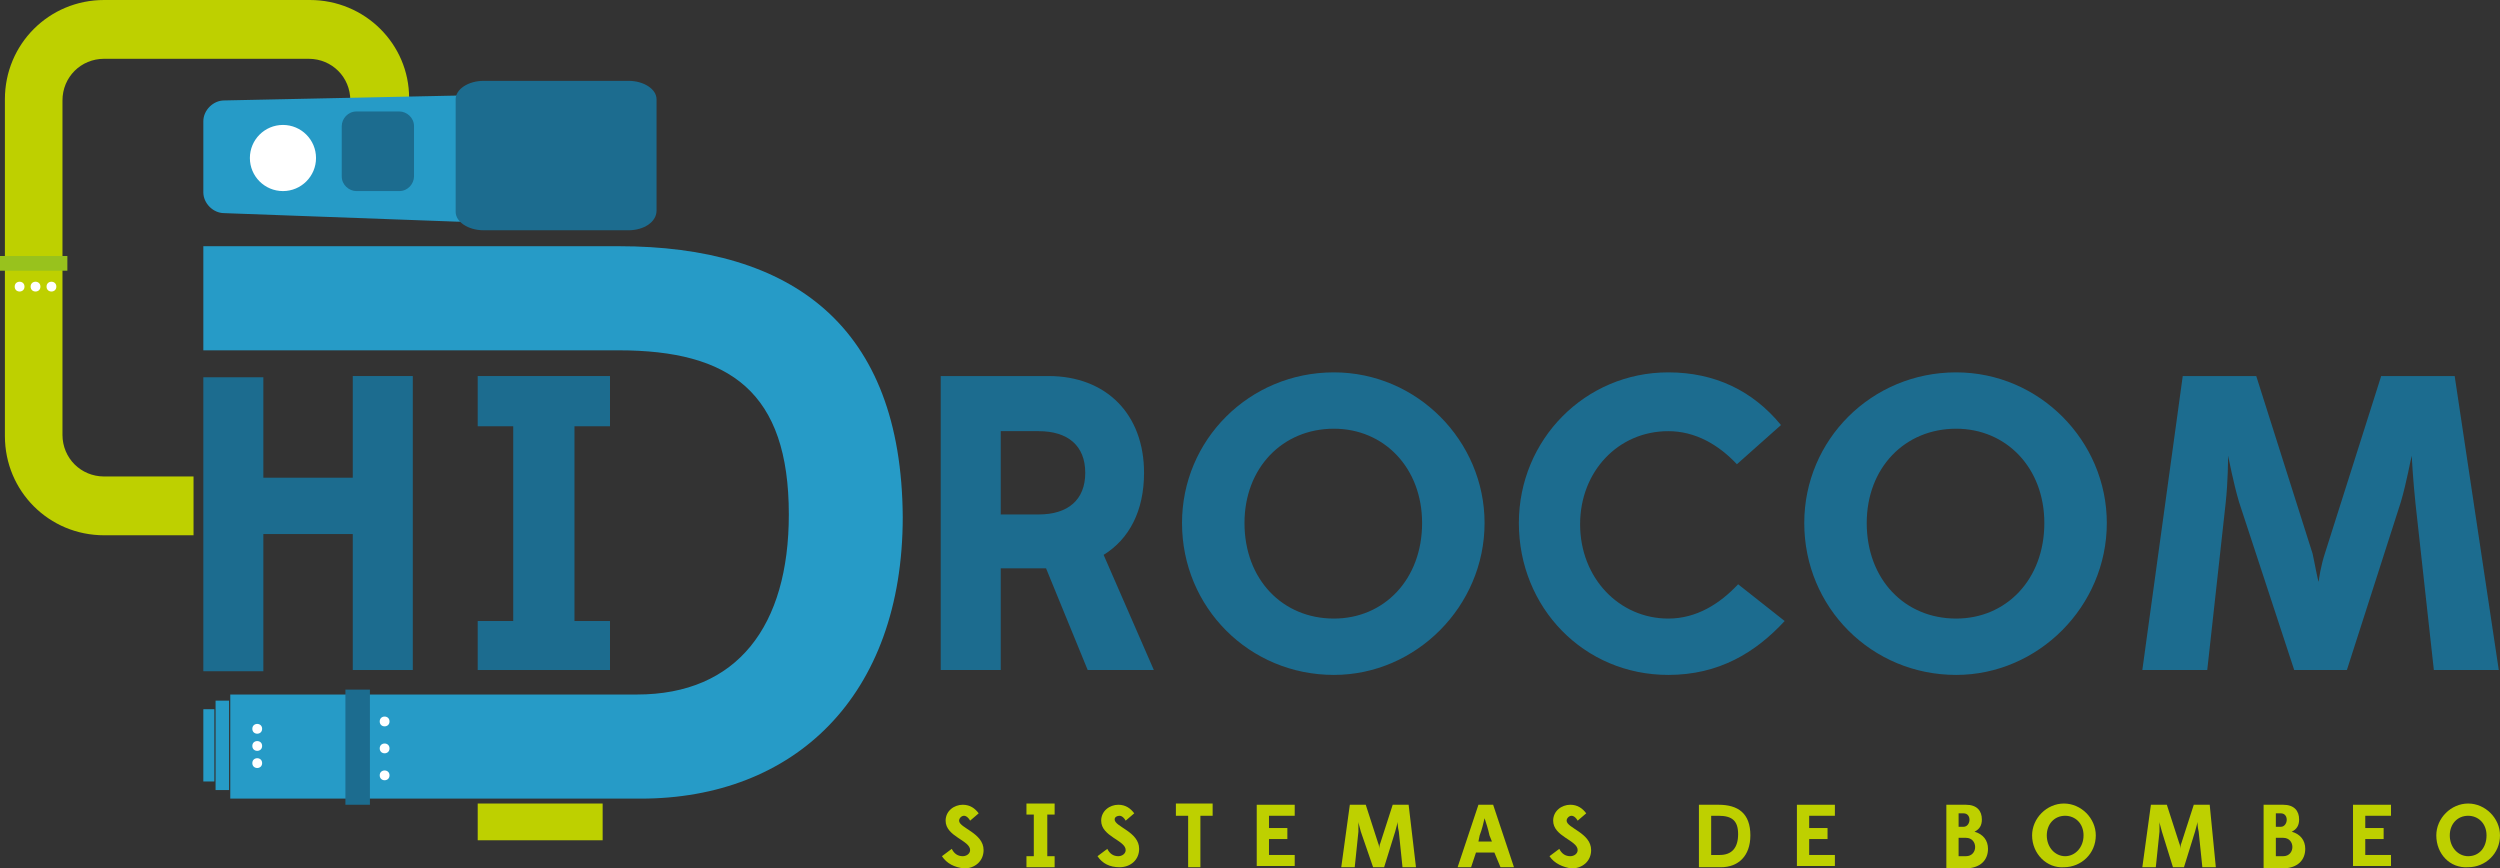 <!-- Generator: Adobe Illustrator 17.1.0, SVG Export Plug-In  -->
<svg version="1.1"
	 xmlns="http://www.w3.org/2000/svg" xmlns:xlink="http://www.w3.org/1999/xlink" xmlns:a="http://ns.adobe.com/AdobeSVGViewerExtensions/3.0/"
	 x="0px" y="0px" width="204.1px" height="70.9px" viewBox="0 0 204.1 70.9" enable-background="new 0 0 204.1 70.9"
	 xml:space="preserve">
<rect x="0" y="0" width="204.1" height="70.9" fill="#333333" stroke="none"/>
<defs>
</defs>
<g>
	<g>
		<g>
			<g>
				<path fill="#BED000" d="M33.4,8h-4.8v0.2c0-1.9-1.5-3.4-3.4-3.4H8.5c-1.9,0-3.4,1.5-3.4,3.4v27.3c0,1.9,1.5,3.4,3.4,3.4h7.3v4.8
					H8.5c-4.5,0-8.1-3.6-8.1-8.1V8.1C0.4,3.6,4,0,8.5,0h16.8C29.8,0,33.4,3.6,33.4,8z"/>
			</g>
			<g>
				<path fill="#BED000" d="M33.5,8v0.2C33.5,8.1,33.5,8,33.5,8L33.5,8z"/>
			</g>
		</g>
	</g>
	<path fill="#1C6C8F" d="M28.8,54.7V43.6h-7.3v11.2h-4.9v-24h4.9V39h7.3v-8.3h4.9v24H28.8z"/>
	<path fill="#1C6C8F" d="M76.8,54.7v-24h8.8c4.7,0,7.8,3.1,7.8,7.9c0,3.1-1.2,5.4-3.3,6.7l4.1,9.4h-5.4l-3.4-8.3h-3.7v8.3H76.8z
		 M88.6,38.6c0-2.2-1.4-3.4-3.8-3.4h-3.1V42h3.1C87.2,42,88.6,40.8,88.6,38.6z"/>
	<path fill="#1C6C8F" d="M96.5,42.7c0-6.8,5.5-12.3,12.4-12.3c6.8,0,12.3,5.6,12.3,12.3c0,6.8-5.6,12.4-12.3,12.4
		C102,55.1,96.5,49.6,96.5,42.7z M116.1,42.7c0-4.5-3.1-7.7-7.2-7.7c-4.2,0-7.3,3.2-7.3,7.7c0,4.6,3.1,7.8,7.3,7.8
		C113,50.5,116.1,47.3,116.1,42.7z"/>
	<path fill="#1C6C8F" d="M136.2,55.1c-6.9,0-12.2-5.5-12.2-12.4c0-6.8,5.4-12.3,12.2-12.3c3.8,0,6.9,1.5,9.2,4.3l-3.6,3.2
		c-1.5-1.6-3.4-2.7-5.6-2.7c-4.1,0-7.2,3.3-7.2,7.6c0,4.4,3.2,7.7,7.2,7.7c2.3,0,4.2-1.2,5.7-2.8l3.8,3
		C143.3,53.3,140.3,55.1,136.2,55.1z"/>
	<path fill="#1C6C8F" d="M147.3,42.7c0-6.8,5.5-12.3,12.4-12.3c6.8,0,12.3,5.6,12.3,12.3c0,6.8-5.6,12.4-12.3,12.4
		C152.8,55.1,147.3,49.6,147.3,42.7z M166.9,42.7c0-4.5-3.1-7.7-7.2-7.7c-4.2,0-7.3,3.2-7.3,7.7c0,4.6,3.1,7.8,7.3,7.8
		C163.8,50.5,166.9,47.3,166.9,42.7z"/>
	<path fill="#1C6C8F" d="M204,54.7h-5.3l-1.5-13.6c-0.2-1.9-0.3-3.7-0.3-3.9c-0.1,0.3-0.4,2.1-0.9,3.8l-4.4,13.7h-4.3l-4.5-13.7
		c-0.5-1.7-0.8-3.4-0.9-3.8c0,0.2,0,2.1-0.2,3.9l-1.5,13.6h-5.3l3.3-24h6l4.6,14.5c0.2,0.9,0.4,2.1,0.5,2.3c0-0.2,0.2-1.4,0.5-2.3
		l4.6-14.5h6L204,54.7z"/>
	<g>
		<polygon fill="#1C6C8F" points="46.9,50.7 49.8,50.7 49.8,54.7 39,54.7 39,50.7 41.9,50.7 41.9,34.8 39,34.8 39,30.7 49.8,30.7 
			49.8,34.8 46.9,34.8 		"/>
	</g>
	<g>
		<g>
			<path fill="#BED000" d="M76.9,69.9l0.8-0.6c0.2,0.4,0.5,0.6,0.9,0.6c0.3,0,0.6-0.2,0.6-0.5c0-0.8-2-1.1-2-2.4
				c0-0.8,0.7-1.3,1.4-1.3c0.6,0,1,0.3,1.3,0.7l-0.7,0.6c-0.1-0.2-0.3-0.4-0.5-0.4s-0.4,0.2-0.4,0.4c0,0.6,2,1,2,2.4
				c0,0.9-0.7,1.5-1.6,1.5C77.9,70.8,77.3,70.5,76.9,69.9z"/>
			<path fill="#BED000" d="M83.8,70.8v-0.9h0.6v-3.4h-0.6v-0.9h2.3v0.9h-0.6v3.4h0.6v0.9H83.8z"/>
			<path fill="#BED000" d="M89.6,69.9l0.8-0.6c0.2,0.4,0.5,0.6,0.9,0.6c0.3,0,0.6-0.2,0.6-0.5c0-0.8-2-1.1-2-2.4
				c0-0.8,0.7-1.3,1.4-1.3c0.6,0,1,0.3,1.3,0.7l-0.7,0.6c-0.1-0.2-0.3-0.4-0.5-0.4S91,66.7,91,66.9c0,0.6,2,1,2,2.4
				c0,0.9-0.7,1.5-1.6,1.5C90.6,70.8,90,70.5,89.6,69.9z"/>
			<path fill="#BED000" d="M97,70.8v-4.2h-1v-1h3v1h-1v4.2H97z"/>
			<path fill="#BED000" d="M102.6,70.8v-5.1h3.1v0.9h-2.1v1h1.5v0.9h-1.5v1.3h2.1v0.9H102.6z"/>
			<path fill="#BED000" d="M115.6,70.8h-1.1l-0.3-2.9c-0.1-0.4-0.1-0.8-0.1-0.8c0,0.1-0.1,0.4-0.2,0.8l-0.9,2.9h-0.9l-1-2.9
				c-0.1-0.4-0.2-0.7-0.2-0.8c0,0,0,0.4,0,0.8l-0.3,2.9h-1.1l0.7-5.1h1.3l1,3.1c0.1,0.2,0.1,0.5,0.1,0.5c0,0,0-0.3,0.1-0.5l1-3.1
				h1.3L115.6,70.8z"/>
			<path fill="#BED000" d="M122,69.6h-1.5l-0.4,1.2H119l1.7-5.1h1.2l1.7,5.1h-1.1L122,69.6z M120.7,68.7h1.1l-0.2-0.5
				c-0.1-0.5-0.3-1.1-0.4-1.4c-0.1,0.4-0.2,0.9-0.4,1.4L120.7,68.7z"/>
			<path fill="#BED000" d="M126.5,69.9l0.8-0.6c0.2,0.4,0.5,0.6,0.9,0.6c0.3,0,0.6-0.2,0.6-0.5c0-0.8-2-1.1-2-2.4
				c0-0.8,0.7-1.3,1.4-1.3c0.6,0,1,0.3,1.3,0.7l-0.7,0.6c-0.1-0.2-0.3-0.4-0.5-0.4c-0.2,0-0.4,0.2-0.4,0.4c0,0.6,2,1,2,2.4
				c0,0.9-0.7,1.5-1.6,1.5C127.6,70.8,126.9,70.5,126.5,69.9z"/>
			<path fill="#BED000" d="M138.7,70.8v-5.1h1.6c1.6,0,2.6,0.7,2.6,2.5c0,1.7-1,2.6-2.4,2.6H138.7z M141.9,68.1
				c0-1.1-0.5-1.5-1.6-1.5h-0.6v3.2h0.7C141.4,69.8,141.9,69.2,141.9,68.1z"/>
			<path fill="#BED000" d="M146.7,70.8v-5.1h3.1v0.9h-2.1v1h1.5v0.9h-1.5v1.3h2.1v0.9H146.7z"/>
			<path fill="#BED000" d="M158.9,70.8v-5.1h1.6c0.9,0,1.3,0.5,1.3,1.2c0,0.5-0.2,0.8-0.6,1c0.7,0.2,1.1,0.7,1.1,1.4
				c0,0.9-0.6,1.6-1.9,1.6H158.9z M160.3,67.5c0.6,0,0.7-1.1,0-1.1h-0.4v1.1H160.3z M160.5,69.9c1,0,1-1.5,0-1.5h-0.6v1.5H160.5z"/>
			<path fill="#BED000" d="M165.9,68.2c0-1.4,1.2-2.6,2.6-2.6c1.4,0,2.6,1.2,2.6,2.6c0,1.5-1.2,2.6-2.6,2.6
				C167.1,70.9,165.9,69.7,165.9,68.2z M170.1,68.2c0-1-0.7-1.6-1.5-1.6c-0.9,0-1.5,0.7-1.5,1.6c0,1,0.7,1.7,1.5,1.7
				C169.4,69.9,170.1,69.2,170.1,68.2z"/>
			<path fill="#BED000" d="M180.9,70.8h-1.1l-0.3-2.9c-0.1-0.4-0.1-0.8-0.1-0.8c0,0.1-0.1,0.4-0.2,0.8l-0.9,2.9h-0.9l-0.9-2.9
				c-0.1-0.4-0.2-0.7-0.2-0.8c0,0,0,0.4,0,0.8l-0.3,2.9h-1.1l0.7-5.1h1.3l1,3.1c0.1,0.2,0.1,0.5,0.1,0.5c0,0,0-0.3,0.1-0.5l1-3.1
				h1.3L180.9,70.8z"/>
			<path fill="#BED000" d="M184.8,70.8v-5.1h1.6c0.9,0,1.3,0.5,1.3,1.2c0,0.5-0.2,0.8-0.6,1c0.7,0.2,1.1,0.7,1.1,1.4
				c0,0.9-0.6,1.6-1.9,1.6H184.8z M186.2,67.5c0.6,0,0.7-1.1,0-1.1h-0.4v1.1H186.2z M186.4,69.9c1,0,1-1.5,0-1.5h-0.6v1.5H186.4z"/>
			<path fill="#BED000" d="M192.1,70.8v-5.1h3.1v0.9h-2.1v1h1.5v0.9h-1.5v1.3h2.1v0.9H192.1z"/>
			<path fill="#BED000" d="M198.9,68.2c0-1.4,1.2-2.6,2.6-2.6c1.4,0,2.6,1.2,2.6,2.6c0,1.5-1.2,2.6-2.6,2.6
				C200,70.9,198.9,69.7,198.9,68.2z M203,68.2c0-1-0.7-1.6-1.5-1.6c-0.9,0-1.5,0.7-1.5,1.6c0,1,0.7,1.7,1.5,1.7
				C202.4,69.9,203,69.2,203,68.2z"/>
		</g>
	</g>
	<g>
		<path fill="#269BC7" d="M50.5,20.1H16.6v8.5h29h4.9c9.1,0,13.9,3.4,13.9,13.4c0,9.1-4.2,14.7-12.4,14.7h-6.4v0H18.8v8.5h33.5
			c12.5,0,21.4-8.3,21.4-23C73.6,26.6,64.7,20.1,50.5,20.1z"/>
	</g>
	<rect x="39" y="65.6" fill="#BED000" width="10.2" height="3"/>
	<g>
		<g>
			<circle fill="#FFFFFF" cx="4.2" cy="23.4" r="0.4"/>
		</g>
		<g>
			<circle fill="#FFFFFF" cx="2.9" cy="23.4" r="0.4"/>
		</g>
		<g>
			<circle fill="#FFFFFF" cx="1.6" cy="23.4" r="0.4"/>
		</g>
	</g>
	<rect x="17.6" y="57.2" fill="#269BC7" width="1.1" height="7.3"/>
	<rect x="16.6" y="57.9" fill="#269BC7" width="0.9" height="5.9"/>
	<g>
		<g>
			<circle fill="#FFFFFF" cx="21" cy="62.3" r="0.4"/>
		</g>
		<g>
			<circle fill="#FFFFFF" cx="21" cy="60.9" r="0.4"/>
		</g>
		<g>
			<circle fill="#FFFFFF" cx="21" cy="59.5" r="0.4"/>
		</g>
	</g>
	<g>
		<g>
			<rect x="0" y="20.9" fill="#98C21D" width="5.5" height="1.2"/>
		</g>
	</g>
	<g>
		<g>
			<circle fill="#FFFFFF" cx="31.4" cy="63.3" r="0.4"/>
		</g>
		<g>
			<circle fill="#FFFFFF" cx="31.4" cy="61.1" r="0.4"/>
		</g>
		<g>
			<circle fill="#FFFFFF" cx="31.4" cy="58.9" r="0.4"/>
		</g>
	</g>
	<g>
		<g>
			<rect x="28.2" y="56.3" fill="#1C6C8F" width="2" height="9.4"/>
		</g>
	</g>
	<path fill="#269BC7" d="M37.4,18.1l-19.1-0.7c-0.9,0-1.7-0.8-1.7-1.7V9.9c0-0.9,0.8-1.7,1.7-1.7l19.1-0.4c1,0,1.8,0.8,1.8,1.7v6.9
		C39.2,17.3,38.4,18.1,37.4,18.1z"/>
	<path fill="#1C6C8F" d="M51.3,18.8H39.5c-1.3,0-2.3-0.7-2.3-1.5V8.1c0-0.8,1-1.5,2.3-1.5h11.8c1.3,0,2.3,0.7,2.3,1.5v9.1
		C53.6,18.1,52.6,18.8,51.3,18.8z"/>
	<circle fill="#FFFFFF" cx="23.1" cy="12.9" r="2.7"/>
	<path fill="#1C6C8F" d="M33.8,14.4c0,0.6-0.5,1.2-1.2,1.2h-3.5c-0.6,0-1.2-0.5-1.2-1.2v-4.1c0-0.6,0.5-1.2,1.2-1.2h3.5
		c0.6,0,1.2,0.5,1.2,1.2V14.4z"/>
</g>
</svg>